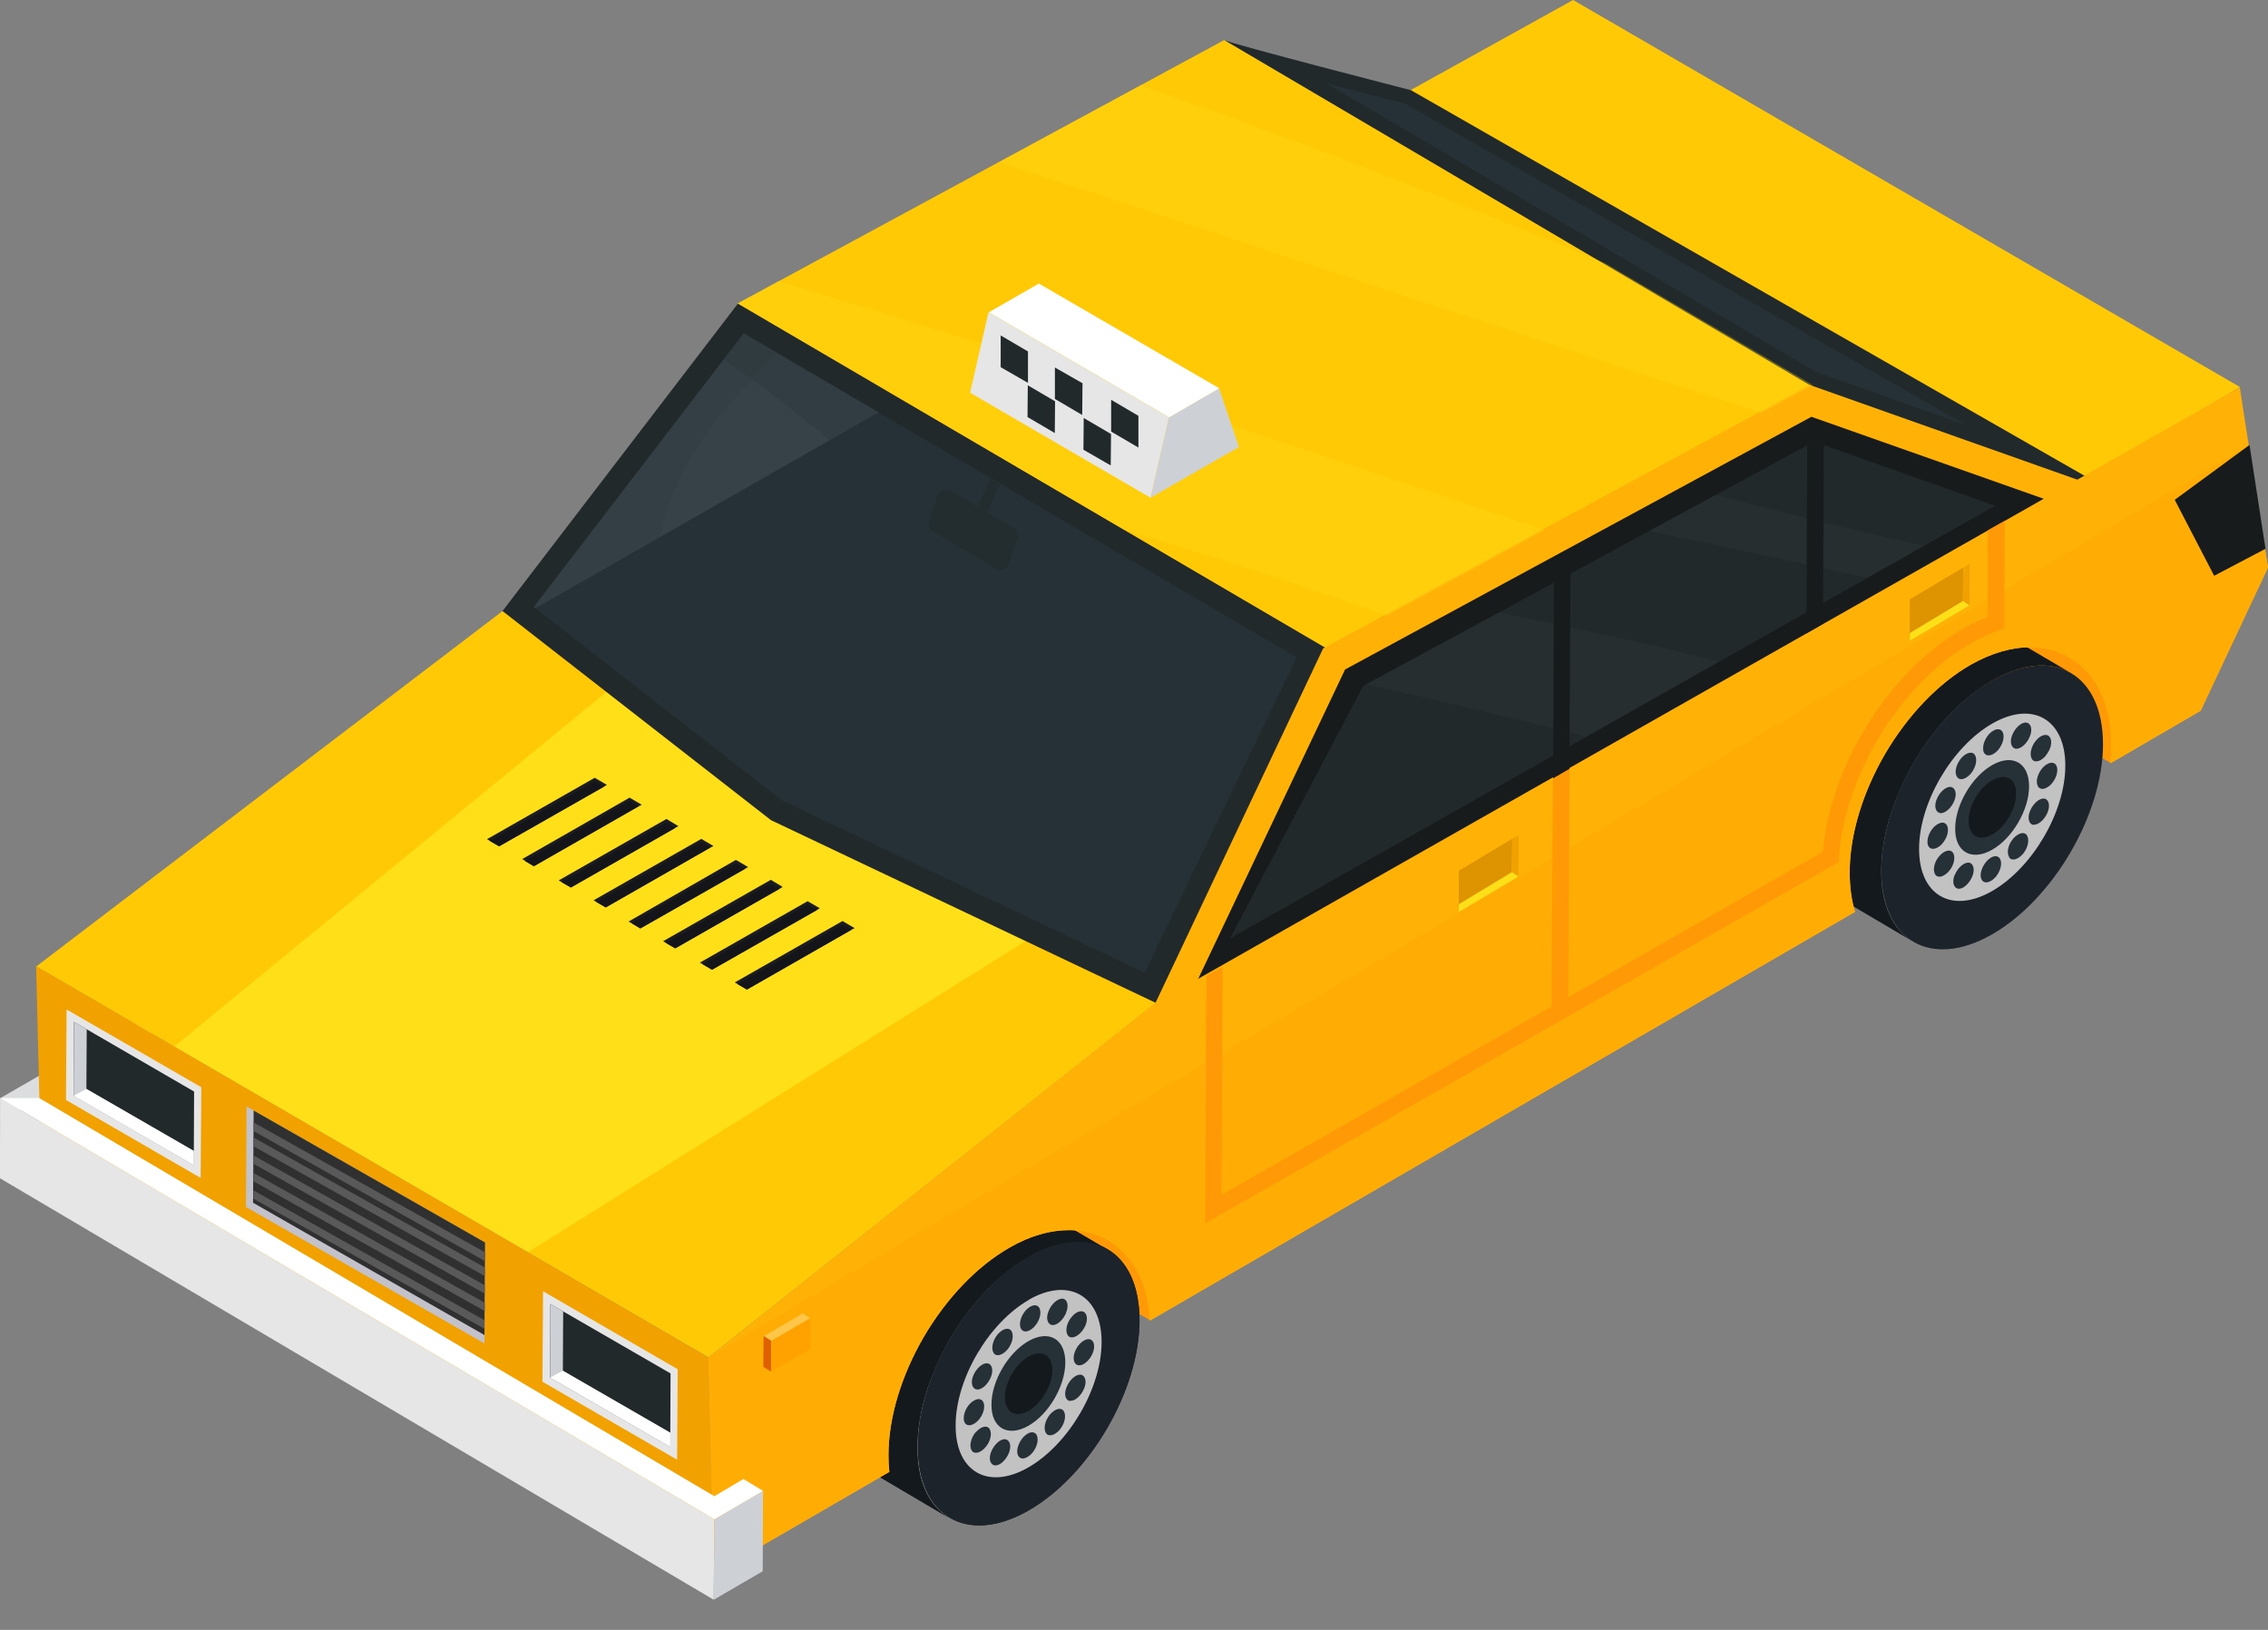 <svg width="64" height="46" viewBox="0 0 64 46" fill="none" xmlns="http://www.w3.org/2000/svg">
<rect x="0" y="0" width="64" height="46" fill="#808080" stroke="none"/>
<path d="M28.837 31.889L28.82 35.137L32.453 37.263L32.57 36.845L32.445 31.914L28.837 31.889Z" fill="#FF9905"/>
<path d="M55.962 16.176L55.945 19.416L59.561 21.534L59.695 21.123L59.57 16.192L55.962 16.176Z" fill="#FF9905"/>
<path d="M5.25 27.97V28.631L0.009 31.653V30.992L5.25 27.97Z" fill="#DBDDDF"/>
<path d="M29.141 34.023C28.63 33.722 27.944 33.73 27.174 34.098C27.09 34.14 27.006 34.182 26.922 34.232C25.809 34.869 24.829 36.099 24.268 37.422C23.967 38.15 23.791 38.895 23.783 39.599C23.783 40.578 24.126 41.273 24.679 41.6L26.78 42.839C26.219 42.512 25.876 41.817 25.884 40.838C25.884 40.135 26.06 39.381 26.37 38.661C26.922 37.338 27.902 36.108 29.024 35.471C29.107 35.421 29.191 35.379 29.275 35.337C30.045 34.969 30.732 34.961 31.242 35.262L29.133 34.023H29.141Z" fill="#14191E"/>
<path d="M29.034 35.463C30.758 34.475 32.156 35.279 32.156 37.263C32.156 39.239 30.75 41.642 29.025 42.63C27.301 43.617 25.902 42.814 25.902 40.83C25.902 38.854 27.309 36.451 29.034 35.463Z" fill="#1C232A"/>
<path d="M29.034 35.463C30.758 34.475 32.156 35.279 32.156 37.263C32.156 39.239 30.75 41.642 29.025 42.63C27.301 43.617 25.902 42.814 25.902 40.83C25.902 38.854 27.309 36.451 29.034 35.463Z" fill="#1C232A"/>
<path d="M29.026 36.685C30.165 36.032 31.086 36.567 31.086 37.873C31.086 39.179 30.157 40.762 29.018 41.415C27.88 42.068 26.959 41.532 26.967 40.226C26.967 38.92 27.896 37.338 29.035 36.685H29.026Z" fill="#C2C2C2"/>
<path d="M29.359 37.045C29.359 37.229 29.225 37.455 29.066 37.539C28.907 37.631 28.782 37.555 28.782 37.371C28.782 37.187 28.916 36.961 29.075 36.877C29.234 36.785 29.359 36.861 29.359 37.045Z" fill="#263137"/>
<path d="M28.541 37.565C28.617 37.682 28.575 37.908 28.432 38.084C28.29 38.251 28.114 38.302 28.039 38.184C27.964 38.067 28.005 37.841 28.148 37.665C28.29 37.498 28.466 37.448 28.541 37.565Z" fill="#263137"/>
<path d="M27.859 38.478C27.993 38.486 28.043 38.67 27.959 38.871C27.875 39.072 27.7 39.231 27.566 39.215C27.432 39.198 27.381 39.022 27.465 38.821C27.549 38.62 27.725 38.461 27.859 38.478Z" fill="#263137"/>
<path d="M27.489 39.525C27.648 39.433 27.773 39.508 27.773 39.692C27.773 39.876 27.64 40.102 27.48 40.186C27.321 40.278 27.187 40.203 27.196 40.019C27.196 39.834 27.33 39.608 27.489 39.525Z" fill="#263137"/>
<path d="M27.531 40.428C27.673 40.261 27.849 40.21 27.924 40.328C27.999 40.445 27.957 40.671 27.815 40.838C27.673 41.006 27.497 41.056 27.422 40.939C27.346 40.822 27.388 40.595 27.531 40.42V40.428Z" fill="#263137"/>
<path d="M27.973 40.964C28.057 40.763 28.233 40.604 28.366 40.62C28.5 40.637 28.551 40.813 28.467 41.014C28.383 41.215 28.207 41.374 28.073 41.357C27.939 41.34 27.889 41.164 27.973 40.964Z" fill="#263137"/>
<path d="M28.704 40.965C28.704 40.78 28.837 40.554 28.997 40.462C29.156 40.37 29.281 40.445 29.281 40.63C29.281 40.814 29.147 41.04 28.988 41.123C28.829 41.216 28.704 41.14 28.704 40.956V40.965Z" fill="#263137"/>
<path d="M29.515 40.445C29.44 40.328 29.482 40.102 29.624 39.926C29.767 39.759 29.942 39.708 30.018 39.826C30.093 39.943 30.051 40.169 29.909 40.345C29.767 40.512 29.591 40.562 29.515 40.445Z" fill="#263137"/>
<path d="M30.198 39.541C30.064 39.525 30.014 39.349 30.098 39.148C30.182 38.939 30.358 38.788 30.491 38.796C30.625 38.813 30.676 38.989 30.592 39.19C30.508 39.391 30.332 39.55 30.198 39.533V39.541Z" fill="#263137"/>
<path d="M30.582 38.495C30.423 38.587 30.297 38.511 30.297 38.327C30.297 38.143 30.431 37.917 30.59 37.833C30.749 37.741 30.875 37.816 30.875 38.001C30.875 38.185 30.741 38.403 30.582 38.495Z" fill="#263137"/>
<path d="M30.522 37.581C30.38 37.749 30.204 37.799 30.129 37.682C30.054 37.565 30.096 37.339 30.238 37.171C30.372 37.004 30.556 36.953 30.631 37.071C30.715 37.188 30.665 37.414 30.522 37.581Z" fill="#263137"/>
<path d="M30.084 37.053C30 37.254 29.825 37.413 29.691 37.396C29.557 37.379 29.506 37.203 29.59 37.002C29.666 36.801 29.85 36.642 29.984 36.651C30.118 36.667 30.168 36.843 30.084 37.044V37.053Z" fill="#263137"/>
<path d="M29.024 37.848C29.602 37.522 30.062 37.789 30.062 38.451C30.062 39.112 29.594 39.916 29.016 40.242C28.438 40.569 27.97 40.301 27.978 39.639C27.978 38.978 28.447 38.175 29.024 37.848Z" fill="#263137"/>
<path d="M29.026 38.285C29.394 38.076 29.695 38.243 29.695 38.67C29.695 39.089 29.394 39.608 29.026 39.817C28.657 40.027 28.356 39.859 28.356 39.432C28.356 39.014 28.657 38.495 29.026 38.285Z" fill="#14191E"/>
<path d="M29.141 34.023C28.63 33.722 27.944 33.73 27.174 34.098C27.09 34.14 27.006 34.182 26.922 34.232C25.809 34.869 24.829 36.099 24.268 37.422C23.967 38.15 23.791 38.895 23.783 39.599C23.783 40.578 24.126 41.273 24.679 41.6L26.78 42.839C26.219 42.512 25.876 41.817 25.884 40.838C25.884 40.135 26.06 39.381 26.37 38.661C26.922 37.338 27.902 36.108 29.024 35.471C29.107 35.421 29.191 35.379 29.275 35.337C30.045 34.969 30.732 34.961 31.242 35.262L29.133 34.023H29.141Z" fill="#14191E"/>
<path d="M56.344 17.758C55.833 17.457 55.147 17.465 54.377 17.834C54.293 17.876 54.209 17.918 54.125 17.968C53.012 18.604 52.032 19.835 51.472 21.157C51.17 21.877 50.994 22.631 50.986 23.334C50.986 24.314 51.329 25.008 51.882 25.335L53.983 26.574C53.422 26.247 53.079 25.553 53.087 24.573C53.087 23.87 53.263 23.116 53.573 22.396C54.125 21.074 55.105 19.843 56.227 19.207C56.31 19.157 56.394 19.115 56.478 19.073C57.248 18.704 57.935 18.696 58.445 18.997L56.336 17.758H56.344Z" fill="#14191E"/>
<path d="M56.221 19.205C57.946 18.217 59.344 19.02 59.344 21.005C59.344 22.98 57.937 25.383 56.213 26.371C54.488 27.359 53.09 26.555 53.09 24.571C53.09 22.595 54.496 20.192 56.221 19.205Z" fill="#1C232A"/>
<path d="M56.222 20.419C57.36 19.766 58.281 20.302 58.281 21.608C58.281 22.914 57.352 24.496 56.213 25.149C55.075 25.802 54.154 25.266 54.154 23.96C54.154 22.654 55.083 21.072 56.222 20.419Z" fill="#C2C2C2"/>
<path d="M56.539 20.787C56.539 20.971 56.405 21.197 56.246 21.281C56.087 21.373 55.953 21.297 55.961 21.113C55.961 20.929 56.095 20.703 56.254 20.619C56.413 20.527 56.539 20.603 56.539 20.787Z" fill="#263137"/>
<path d="M55.729 21.307C55.804 21.424 55.762 21.65 55.62 21.826C55.478 21.994 55.302 22.044 55.226 21.927C55.143 21.809 55.193 21.583 55.335 21.407C55.478 21.24 55.653 21.19 55.729 21.307Z" fill="#263137"/>
<path d="M55.046 22.21C55.18 22.227 55.23 22.403 55.147 22.604C55.063 22.805 54.887 22.964 54.753 22.947C54.619 22.93 54.569 22.754 54.653 22.553C54.736 22.352 54.912 22.194 55.046 22.21Z" fill="#263137"/>
<path d="M54.684 23.256C54.843 23.164 54.969 23.239 54.969 23.424C54.969 23.608 54.835 23.834 54.676 23.918C54.517 24.01 54.383 23.934 54.391 23.75C54.391 23.566 54.525 23.34 54.684 23.256Z" fill="#263137"/>
<path d="M54.718 24.169C54.86 24.002 55.036 23.952 55.111 24.069C55.187 24.186 55.145 24.412 55.003 24.579C54.86 24.747 54.685 24.797 54.609 24.68C54.534 24.563 54.576 24.337 54.718 24.169Z" fill="#263137"/>
<path d="M55.16 24.697C55.244 24.487 55.42 24.337 55.554 24.345C55.688 24.362 55.738 24.538 55.654 24.738C55.571 24.939 55.395 25.099 55.261 25.082C55.127 25.065 55.077 24.889 55.16 24.688V24.697Z" fill="#263137"/>
<path d="M55.891 24.706C55.891 24.521 56.025 24.296 56.184 24.203C56.343 24.111 56.469 24.187 56.469 24.371C56.469 24.555 56.335 24.781 56.176 24.865C56.017 24.957 55.891 24.881 55.891 24.697V24.706Z" fill="#263137"/>
<path d="M56.695 24.187C56.62 24.07 56.662 23.843 56.804 23.676C56.946 23.509 57.122 23.458 57.197 23.576C57.273 23.693 57.231 23.919 57.089 24.095C56.946 24.262 56.77 24.312 56.695 24.195V24.187Z" fill="#263137"/>
<path d="M57.386 23.282C57.252 23.265 57.202 23.089 57.285 22.888C57.369 22.679 57.545 22.528 57.679 22.537C57.813 22.553 57.863 22.729 57.779 22.93C57.696 23.131 57.52 23.29 57.386 23.273V23.282Z" fill="#263137"/>
<path d="M57.762 22.226C57.603 22.318 57.477 22.243 57.477 22.059C57.477 21.875 57.611 21.648 57.77 21.565C57.929 21.473 58.055 21.548 58.055 21.732C58.055 21.916 57.921 22.142 57.762 22.226Z" fill="#263137"/>
<path d="M57.733 21.324C57.591 21.492 57.415 21.542 57.34 21.425C57.264 21.307 57.306 21.081 57.449 20.905C57.583 20.738 57.767 20.688 57.842 20.805C57.926 20.922 57.876 21.148 57.733 21.316V21.324Z" fill="#263137"/>
<path d="M57.279 20.787C57.196 20.988 57.02 21.147 56.886 21.131C56.752 21.114 56.702 20.938 56.785 20.737C56.869 20.536 57.045 20.377 57.179 20.394C57.313 20.41 57.363 20.586 57.279 20.787Z" fill="#263137"/>
<path d="M56.22 21.591C56.797 21.265 57.258 21.532 57.258 22.194C57.258 22.855 56.789 23.659 56.211 23.985C55.634 24.312 55.165 24.044 55.173 23.383C55.173 22.721 55.642 21.918 56.22 21.591Z" fill="#263137"/>
<path d="M56.229 22.019C56.597 21.809 56.899 21.977 56.891 22.404C56.891 22.822 56.589 23.341 56.221 23.551C55.852 23.76 55.551 23.593 55.551 23.166C55.551 22.747 55.852 22.228 56.221 22.019H56.229Z" fill="#14191E"/>
<path d="M38.439 13.186C35.601 11.285 33.022 9.636 30.335 7.903L39.803 2.545L44.391 0L63.211 10.925L47.497 20.235C46.802 19.649 46.065 18.594 45.312 18.025C42.968 16.258 40.883 14.826 38.439 13.186Z" fill="#FFC905"/>
<path d="M1.021 27.276L4.905 29.537L14.893 35.347L19.991 38.31L32.608 28.314L47.484 19.758C46.789 19.172 46.069 18.595 45.308 18.034C42.964 16.267 40.879 14.836 38.434 13.195C35.596 11.294 33.018 9.645 30.331 7.912L14.148 17.272L1.012 27.285L1.021 27.276Z" fill="#FFC905"/>
<path d="M4.916 29.536L14.903 35.337L32.953 24.052L20.404 16.827L4.916 29.536Z" fill="#FFDF17"/>
<path d="M37.445 18.3L20.827 8.563L14.18 17.245L21.756 23.147L32.615 28.304L37.445 18.3Z" fill="#22292B"/>
<path d="M36.586 18.552L20.981 9.41L15.062 17.129L22.078 22.596L32.3 27.451L36.586 18.552Z" fill="#263137"/>
<path d="M15.069 17.129L20.988 9.41L24.789 11.637L15.111 17.163L15.069 17.129Z" fill="#374248"/>
<path d="M51.156 10.866L34.547 1.13L20.817 8.564L37.435 18.3L51.156 10.866Z" fill="#FFC905"/>
<path d="M37.337 18.301L32.607 28.306L59.656 13.906L51.058 10.867L37.337 18.301Z" fill="#FFB205"/>
<path d="M60.602 15.111L51.116 11.763L37.956 18.895L33.485 28.314L60.602 15.111Z" fill="#181B1C"/>
<path d="M56.297 14.273L51.19 12.465L38.465 19.363L34.714 26.479L56.297 14.273Z" fill="#22292B"/>
<g style="mix-blend-mode:screen" opacity="0.2">
<path d="M48.412 13.972C50.371 14.474 52.322 14.976 54.289 15.403L52.682 16.307C50.631 15.847 48.588 15.412 46.528 14.985L48.404 13.972H48.412Z" fill="#364248"/>
</g>
<g style="mix-blend-mode:screen" opacity="0.2">
<path d="M42.279 17.288C44.364 17.707 46.448 18.15 48.508 18.669L44.749 20.796C42.689 20.26 40.621 19.774 38.545 19.314L42.279 17.297V17.288Z" fill="#364248"/>
</g>
<path d="M19.99 38.31L20.141 44.405L1.17 33.371L1.019 27.268L19.99 38.31Z" fill="#F1A100"/>
<path d="M13.688 35.069L6.957 31.227L6.94 34.065L13.671 37.916L13.688 35.069Z" fill="#C3C1C9"/>
<path d="M7.157 31.342L7.141 33.945L13.671 37.679L13.688 35.067L7.157 31.342Z" fill="#303030"/>
<path d="M7.157 31.679V31.922L13.679 35.588L13.688 35.346L7.157 31.679Z" fill="#595959"/>
<path d="M7.158 32.105L7.15 32.348L13.68 36.015V35.772L7.158 32.105Z" fill="#595959"/>
<path d="M7.15 32.608V32.843L13.68 36.51V36.275L7.15 32.608Z" fill="#595959"/>
<path d="M7.15 33.102V33.336L13.68 37.003V36.768L7.15 33.102Z" fill="#595959"/>
<path d="M7.15 33.595V33.829L13.672 37.504V37.262L7.15 33.595Z" fill="#595959"/>
<path d="M19.125 38.644L15.324 36.442L15.307 38.996L19.108 41.198L19.125 38.644Z" fill="#E6E6E6"/>
<path d="M18.922 38.762L15.531 36.803L15.523 38.879L18.913 40.838L18.922 38.762Z" fill="#22292B"/>
<path d="M15.892 37.012L15.883 38.686L18.914 40.436V40.838L15.524 38.879L15.532 36.803L15.892 37.012Z" fill="#CDD1D5"/>
<path d="M15.524 38.879L15.883 38.687L18.914 40.436V40.838L15.524 38.879Z" fill="white"/>
<path d="M5.68 30.684L1.879 28.49L1.862 31.044L5.663 33.245L5.68 30.684Z" fill="#E6E6E6"/>
<path d="M5.477 30.807L2.086 28.84L2.078 30.924L5.468 32.883L5.477 30.807Z" fill="#22292B"/>
<path d="M2.447 29.049L2.438 30.732L5.469 32.482V32.883L2.078 30.924L2.087 28.84L2.447 29.049Z" fill="#CDD1D5"/>
<path d="M2.078 30.927L2.438 30.734L5.469 32.484V32.886L2.078 30.927Z" fill="white"/>
<path d="M59.656 13.905L51.05 10.858C51.05 10.858 34.365 1.021 34.549 1.13C34.733 1.239 39.815 2.545 39.815 2.545L59.656 13.905Z" fill="#22292B"/>
<path d="M39.654 2.93C39.419 2.872 38.465 2.62 37.435 2.353C41.939 5.006 50.604 10.122 51.232 10.49L55.477 11.997L39.654 2.93Z" fill="#263137"/>
<path d="M19.989 38.309L20.14 44.413L25.096 41.541C25.079 41.39 25.071 41.231 25.071 41.072C25.071 40.017 25.431 38.828 26.067 37.732C26.712 36.635 27.566 35.739 28.487 35.212C29.064 34.877 29.634 34.718 30.169 34.718C30.848 34.718 31.442 35.003 31.852 35.513C32.204 35.957 32.413 36.56 32.447 37.271L52.346 25.735C52.246 25.4 52.196 25.032 52.196 24.622C52.196 23.567 52.556 22.378 53.192 21.281C53.837 20.184 54.691 19.289 55.611 18.761C56.189 18.435 56.758 18.267 57.294 18.267C57.972 18.267 58.567 18.552 58.977 19.063C59.37 19.557 59.58 20.243 59.58 21.047C59.58 21.206 59.571 21.373 59.555 21.541L62.1 20.059L64 16.015L63.916 15.496L63.456 12.566L63.205 10.934L32.581 28.322L19.981 38.318L19.989 38.309Z" fill="#FFB205"/>
<path d="M19.989 38.309L20.14 44.412L25.096 41.54C25.079 41.39 25.071 41.231 25.071 41.072C25.071 40.017 25.431 38.828 26.067 37.731C26.712 36.634 27.566 35.739 28.487 35.211C29.064 34.876 29.634 34.717 30.169 34.717C30.848 34.717 31.442 35.002 31.852 35.513C32.204 35.956 32.413 36.559 32.447 37.271L52.346 25.734C52.246 25.399 52.196 25.031 52.196 24.621C52.196 23.566 52.556 22.377 53.192 21.28C53.837 20.184 54.691 19.288 55.611 18.761C56.189 18.434 56.758 18.267 57.294 18.267C57.972 18.267 58.567 18.551 58.977 19.062C59.37 19.556 59.58 20.242 59.58 21.046C59.58 21.205 59.571 21.373 59.555 21.54L62.1 20.058L64 16.015L63.916 15.496L63.456 12.565L19.981 38.309H19.989Z" fill="#FFAD05"/>
<path d="M20.14 45.149L-0.003 33.253L0.005 30.992L20.156 42.88L20.14 45.149Z" fill="#E6E6E6"/>
<path d="M20.158 42.88L21.531 42.076L21.523 44.345L20.142 45.149L20.158 42.88Z" fill="#CDD1D5"/>
<path d="M1.112 30.992L20.158 42.227L20.979 41.742L21.531 42.077L20.158 42.88L0.007 30.992H1.112Z" fill="white"/>
<g style="mix-blend-mode:multiply" opacity="0.2">
<path d="M20.986 9.411L21.949 9.972C20.006 11.847 18.223 14.083 18.592 16.904C18.918 19.357 31.744 26.439 32.656 26.733L32.313 27.452L22.091 22.597L15.075 17.138L20.994 9.411H20.986Z" fill="#263137"/>
</g>
<path d="M34.502 27.275L34.469 33.721L43.786 28.405L43.82 21.967L44.289 21.699L44.255 28.145L51.438 24.043C51.539 22.93 51.924 21.766 52.569 20.669C53.305 19.405 54.31 18.367 55.398 17.747C55.633 17.614 55.859 17.505 56.093 17.413V14.968L56.57 14.7L56.554 17.731L56.403 17.789C56.152 17.881 55.884 17.999 55.624 18.149C54.603 18.727 53.665 19.707 52.962 20.904C52.343 21.967 51.957 23.139 51.891 24.202V24.328L43.786 28.949L34.008 34.525L34.042 27.543L34.511 27.275H34.502Z" fill="#FF9905"/>
<path d="M44.32 15.798L44.287 21.7L43.826 21.968L43.852 16.074L44.32 15.798Z" fill="#181B1C"/>
<path d="M51.469 12.188L51.444 17.605L50.975 17.873L51 12.188H51.469Z" fill="#181B1C"/>
<path d="M22.867 37.205L21.77 37.842L21.561 37.708L22.649 37.071L22.867 37.205Z" fill="#FFC64A"/>
<path d="M22.867 37.204V38.075L21.77 38.711V37.84L22.867 37.204Z" fill="#FFA200"/>
<path d="M21.758 37.84V38.711L21.54 38.577L21.549 37.706L21.758 37.84Z" fill="#DE6000"/>
<g opacity="0.3">
<path d="M32.194 2.402C36.598 3.968 40.968 5.625 45.288 7.425L51.156 10.866L49.716 11.645C49.541 11.586 49.365 11.536 49.189 11.477C42.056 9.192 35.233 6.856 28.184 4.579L32.194 2.402Z" fill="#FFDF17"/>
<path d="M20.806 8.564L21.962 7.937C29.22 10.088 36.395 12.566 43.586 14.96L39.124 17.38C36.671 16.501 34.184 15.706 31.689 14.935L20.814 8.564H20.806Z" fill="#FFDF17"/>
</g>
<path d="M26.339 15.011L28.088 16.04C28.231 16.124 28.423 16.057 28.474 15.89L28.7 15.212C28.733 15.086 28.691 14.96 28.582 14.893L27.854 14.458L28.214 13.671L27.946 13.521L27.586 14.307L26.833 13.855C26.69 13.772 26.498 13.839 26.448 13.998L26.222 14.693C26.18 14.818 26.23 14.944 26.339 15.011Z" fill="#22292B"/>
<path d="M42.859 23.559L42.851 24.739L41.16 25.744L41.168 24.572L42.859 23.559Z" fill="#DE9400"/>
<path d="M42.667 24.613L42.675 23.667L42.859 23.559L42.851 24.739L41.16 25.744L41.168 25.518L42.667 24.613Z" fill="#FFDF17"/>
<path d="M42.675 23.667L42.667 24.613L42.851 24.739L42.859 23.559L42.675 23.667Z" fill="#F1A100"/>
<path d="M55.586 15.906L55.578 17.087L53.886 18.091L53.895 16.911L55.586 15.906Z" fill="#DE9400"/>
<path d="M55.393 16.961L55.402 16.015L55.586 15.906L55.578 17.087L53.886 18.091L53.895 17.865L55.393 16.961Z" fill="#FFDF17"/>
<path d="M55.402 16.015L55.393 16.961L55.578 17.087L55.586 15.906L55.402 16.015Z" fill="#F1A100"/>
<path d="M32.466 14.047L34.961 12.616L34.4 10.958L32.985 11.778L32.466 14.047Z" fill="#CDD1D5"/>
<path d="M27.901 8.815L32.991 11.779L34.406 10.958L29.316 8.003L27.901 8.815Z" fill="white"/>
<path d="M27.375 11.083L32.465 14.047L32.984 11.778L27.894 8.814L27.375 11.083Z" fill="#E6E6E6"/>
<path d="M31.355 12.18L32.125 12.632V11.736L31.355 11.284V12.18Z" fill="#22292B"/>
<path d="M30.573 12.693L31.343 13.136L31.352 12.249L30.581 11.797L30.573 12.693Z" fill="#22292B"/>
<path d="M29.768 11.259L30.538 11.712L30.547 10.816L29.768 10.372V11.259Z" fill="#22292B"/>
<path d="M28.238 10.363L29.008 10.806V9.919L28.238 9.467V10.363Z" fill="#22292B"/>
<path d="M28.995 11.77L29.765 12.222L29.773 11.326L29.003 10.874L28.995 11.77Z" fill="#22292B"/>
<path d="M20.735 27.727L20.819 27.777L21.078 27.928L24.034 26.237L24.117 26.195L23.774 25.994L20.735 27.727Z" fill="#1A1C1F"/>
<path d="M20.817 27.777L21.076 27.928L24.031 26.237L23.772 26.095L20.817 27.777Z" fill="#131519"/>
<path d="M19.751 27.167L19.834 27.217L20.094 27.367L23.049 25.685L23.133 25.634L22.79 25.434L19.751 27.167Z" fill="#1A1C1F"/>
<path d="M19.832 27.217L20.092 27.368L23.047 25.685L22.787 25.534L19.832 27.217Z" fill="#131519"/>
<path d="M18.712 26.564L18.796 26.614L19.055 26.765L22.002 25.082L22.086 25.032L21.751 24.831L18.712 26.564Z" fill="#1A1C1F"/>
<path d="M18.794 26.614L19.053 26.765L22 25.082L21.749 24.932L18.794 26.614Z" fill="#131519"/>
<path d="M17.735 26.01L17.819 26.052L18.07 26.202L21.026 24.52L21.109 24.47L20.766 24.269L17.735 26.01Z" fill="#1A1C1F"/>
<path d="M17.817 26.053L18.068 26.203L21.023 24.521L20.764 24.37L17.817 26.053Z" fill="#131519"/>
<path d="M16.751 25.409L16.834 25.459L17.094 25.61L20.049 23.919L20.133 23.877L19.79 23.676L16.751 25.409Z" fill="#1A1C1F"/>
<path d="M16.832 25.459L17.092 25.609L20.047 23.918L19.787 23.768L16.832 25.459Z" fill="#131519"/>
<path d="M15.767 24.847L15.851 24.898L16.11 25.048L19.057 23.365L19.141 23.315L18.806 23.114L15.767 24.847Z" fill="#1A1C1F"/>
<path d="M15.848 24.897L16.108 25.047L19.055 23.365L18.803 23.214L15.848 24.897Z" fill="#131519"/>
<path d="M14.736 24.245L14.819 24.295L15.07 24.446L18.026 22.755L18.109 22.713L17.766 22.512L14.736 24.245Z" fill="#1A1C1F"/>
<path d="M14.809 24.297L15.06 24.447L18.016 22.756L17.756 22.605L14.809 24.297Z" fill="#131519"/>
<path d="M13.743 23.684L13.826 23.734L14.086 23.885L17.041 22.202L17.125 22.152L16.782 21.951L13.743 23.684Z" fill="#1A1C1F"/>
<path d="M13.824 23.735L14.084 23.885L17.039 22.203L16.779 22.052L13.824 23.735Z" fill="#131519"/>
<g style="mix-blend-mode:screen" opacity="0.3">
<path d="M31.94 23.927C29.83 17.966 25.426 13.679 20.42 10.138L20.981 9.401L36.586 18.552L32.341 27.351C32.475 26.212 32.341 25.04 31.94 23.918V23.927Z" fill="#263137"/>
</g>
<path d="M61.368 14.106L62.481 16.25L63.93 15.488L63.478 12.558L61.368 14.106Z" fill="#181B1C"/>
</svg>
